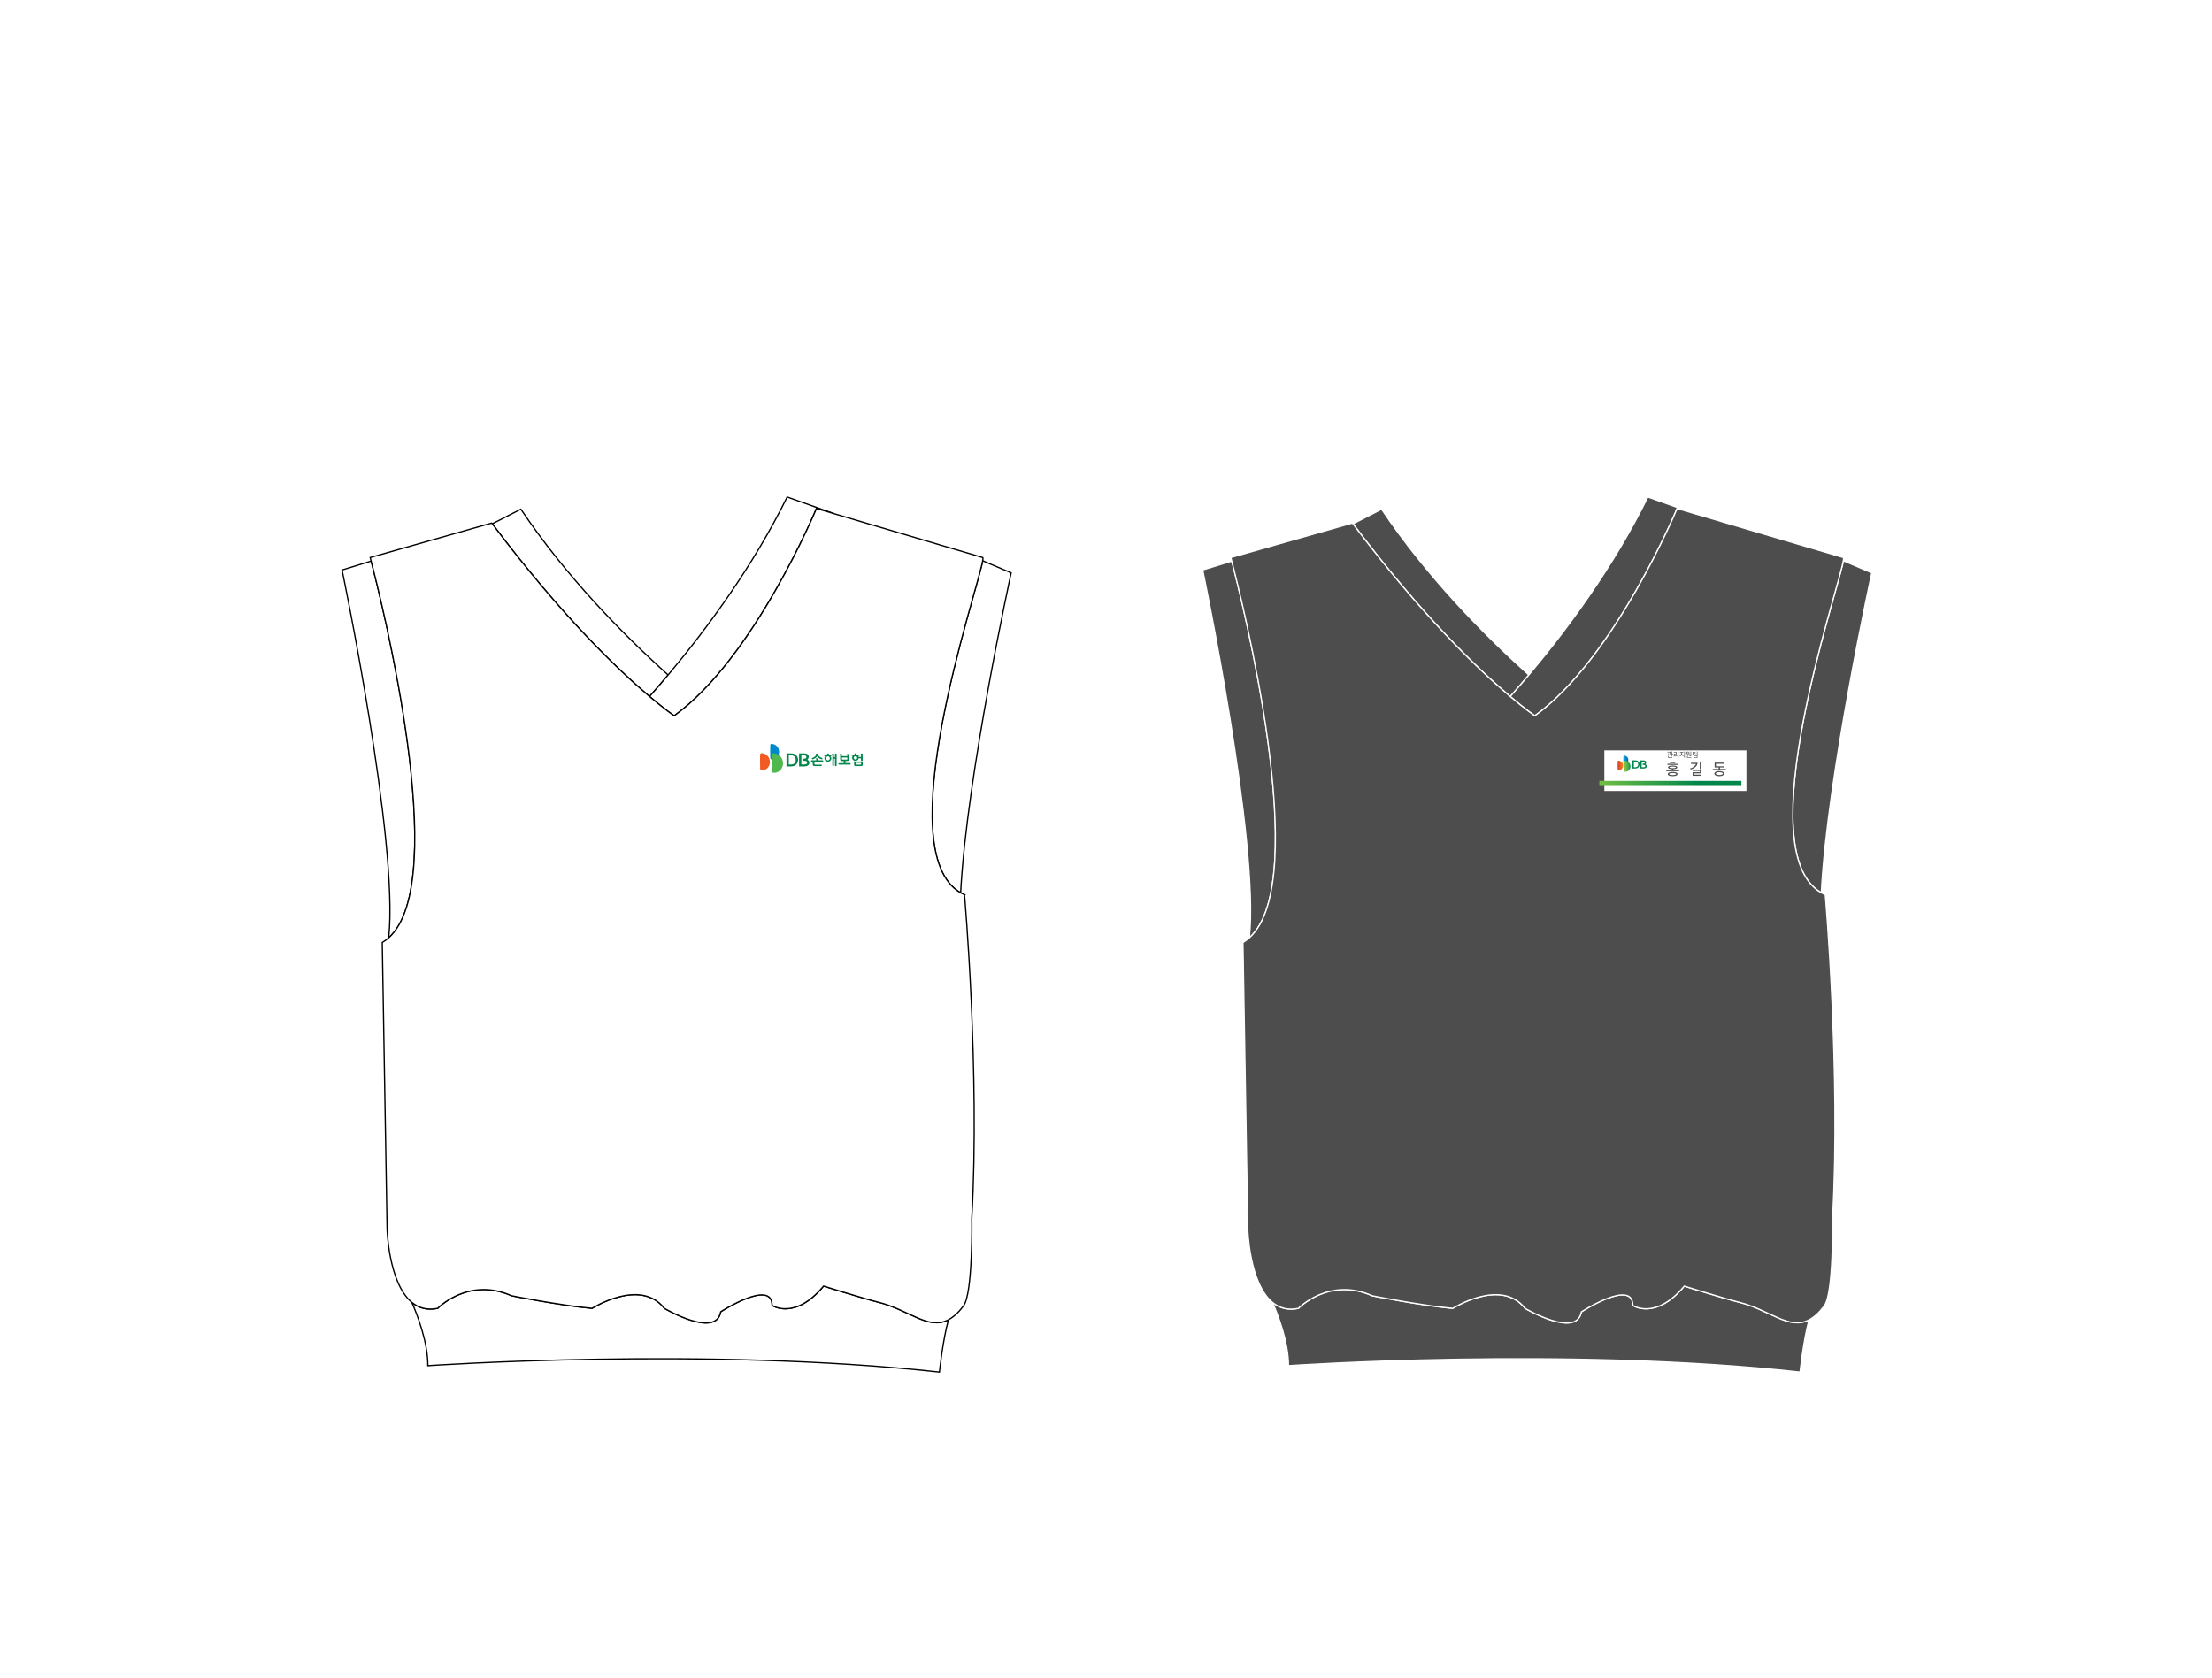 <svg width="485" height="368" viewBox="0 0 485 368" fill="none" xmlns="http://www.w3.org/2000/svg">
<rect width="485" height="368" fill="white"/>
<path d="M192.571 285.594C189.104 284.723 180.586 282.062 180.586 282.062C174.246 289.663 169.306 286.298 169.306 286.298C169.306 280.385 158.025 287.707 158.025 287.707C156.969 293.621 145.688 286.947 145.688 286.947C140.396 280.19 129.82 286.947 129.82 286.947C122.766 286.298 112.19 284.185 112.19 284.185C102.671 279.968 95.969 286.947 95.969 286.947C93.615 287.429 91.761 286.836 90.297 285.622C91.511 288.412 93.81 294.335 93.81 299.516C93.81 299.516 154.865 295.289 205.974 300.925C205.974 300.925 206.725 293.862 207.948 289.45C203.536 291.767 199.374 287.29 192.571 285.585V285.594Z" fill="white" stroke="black" stroke-width="0.278"/>
<path d="M81.377 123.053L75 125.008C75 125.008 87.495 184.784 85.224 205.686C99.229 193.293 83.388 130.737 81.377 123.053Z" fill="white" stroke="black" stroke-width="0.278"/>
<path d="M142.418 152.759C143.725 151.276 145.088 149.71 146.487 148.032C136.384 138.939 124.028 126.324 114.203 111.67L107.938 114.886C123.25 135.269 135.707 147.087 142.418 152.759Z" fill="white" stroke="black" stroke-width="0.278"/>
<path d="M147.816 156.986C165.437 144.296 179.016 111.512 179.016 111.512L182.853 112.643L172.592 109C165.112 124.183 155.065 137.808 146.491 148.032C145.091 149.7 143.729 151.276 142.422 152.759C145.879 155.688 147.816 156.986 147.816 156.986Z" fill="white" stroke="black" stroke-width="0.278"/>
<path d="M210.627 195.805C211.944 170.204 221.704 125.639 221.704 125.639L215.456 122.979C214.214 129.958 194.638 186.731 210.627 195.805Z" fill="white" stroke="black" stroke-width="0.278"/>
<path d="M211.495 196.231C211.199 196.101 210.911 195.953 210.633 195.804C194.654 186.73 214.22 129.948 215.462 122.978C215.537 122.589 215.546 122.338 215.49 122.283L182.854 112.652L179.017 111.521C179.017 111.521 165.438 144.306 147.817 156.995C147.817 156.995 145.889 155.688 142.423 152.768C135.712 147.096 123.255 135.278 107.942 114.895C107.896 114.84 107.849 114.775 107.803 114.719L81.164 122.274C81.164 122.274 81.238 122.552 81.368 123.052C83.379 130.736 99.22 193.292 85.215 205.685C84.779 206.065 84.316 206.408 83.815 206.705L83.889 210.968V211.07L84.872 269.623C84.872 269.623 85.187 281.394 90.285 285.621C91.749 286.835 93.603 287.428 95.957 286.946C95.957 286.946 102.659 279.967 112.178 284.184C112.178 284.184 122.754 286.298 129.808 286.946C129.808 286.946 140.384 280.189 145.676 286.946C145.676 286.946 156.957 293.62 158.013 287.706C158.013 287.706 169.294 280.393 169.294 286.298C169.294 286.298 174.225 289.662 180.574 282.062C180.574 282.062 189.101 284.722 192.559 285.593C199.362 287.289 203.524 291.775 207.936 289.458C209.011 288.893 210.096 287.938 211.245 286.437C213.349 283.665 213.071 267.259 213.071 267.259C214.888 235.272 211.477 196.24 211.477 196.24L211.495 196.231Z" fill="white" stroke="black" stroke-width="0.278"/>
<path d="M168.21 165.688C168.034 165.521 167.82 165.391 167.552 165.299C167.422 165.252 167.199 165.188 167.014 165.188C166.856 165.188 166.717 165.243 166.68 165.401C166.615 165.697 166.643 168.293 166.671 168.598C166.69 168.821 166.782 168.951 167.042 168.941C168.849 168.914 169.313 166.726 168.2 165.697L168.21 165.688Z" fill="#F15A22"/>
<path d="M170.275 163.603C170.117 163.454 169.914 163.334 169.682 163.25C169.561 163.204 169.367 163.148 169.2 163.148C169.061 163.148 168.931 163.195 168.903 163.343C168.848 163.612 168.866 165.966 168.894 166.244C168.912 166.448 168.996 166.559 169.228 166.559C170.868 166.532 171.295 164.548 170.284 163.612L170.275 163.603Z" fill="#0088CB"/>
<path d="M171.003 165.791C170.799 165.606 170.549 165.449 170.253 165.347C170.104 165.3 169.854 165.217 169.65 165.217C169.465 165.217 169.307 165.272 169.27 165.458C169.196 165.801 169.233 168.758 169.261 169.101C169.279 169.351 169.381 169.499 169.678 169.499C171.736 169.462 172.273 166.969 171.003 165.801V165.791Z" fill="#4FB84F"/>
<path d="M180.364 166.745H179.345V166.328H178.891V166.356C178.891 166.43 178.918 166.476 178.974 166.504V166.745H177.954C177.954 166.745 177.871 166.764 177.843 166.792C177.815 166.819 177.797 166.856 177.797 166.903C177.797 166.949 177.815 166.986 177.843 167.014C177.871 167.042 177.917 167.06 177.954 167.06H180.355C180.355 167.06 180.439 167.042 180.466 167.014C180.494 166.986 180.513 166.94 180.513 166.903C180.513 166.866 180.494 166.819 180.466 166.792C180.439 166.764 180.401 166.745 180.355 166.745H180.364Z" fill="#00854A"/>
<path d="M180.045 167.701H178.673C178.608 167.701 178.581 167.673 178.581 167.608V167.256H178.117V167.284C178.117 167.358 178.145 167.395 178.21 167.423V167.691C178.21 167.905 178.33 168.016 178.571 168.016H180.045C180.045 168.016 180.119 167.997 180.156 167.97C180.193 167.942 180.203 167.905 180.203 167.858C180.203 167.821 180.184 167.784 180.156 167.747C180.119 167.719 180.082 167.701 180.045 167.701Z" fill="#00854A"/>
<path d="M178.127 166.533C178.127 166.533 178.191 166.533 178.219 166.533C178.349 166.495 178.47 166.449 178.562 166.394C178.655 166.338 178.738 166.282 178.812 166.236C178.952 166.134 179.072 166.023 179.165 165.884C179.248 166.023 179.369 166.134 179.517 166.236C179.591 166.292 179.675 166.347 179.767 166.394C179.86 166.449 179.971 166.495 180.11 166.533C180.138 166.533 180.175 166.542 180.203 166.533C180.258 166.533 180.296 166.505 180.323 166.449C180.351 166.403 180.351 166.356 180.323 166.31C180.305 166.273 180.268 166.245 180.212 166.227C180.082 166.19 179.971 166.134 179.878 166.078C179.786 166.023 179.702 165.958 179.628 165.902C179.443 165.735 179.35 165.541 179.35 165.318V165.281H178.896V165.318C178.896 165.318 178.896 165.365 178.905 165.383C178.905 165.402 178.933 165.42 178.952 165.448C178.952 165.587 178.868 165.745 178.701 165.902C178.636 165.967 178.553 166.023 178.46 166.078C178.368 166.134 178.256 166.18 178.117 166.227C178.071 166.245 178.034 166.273 178.006 166.31C177.988 166.356 177.988 166.403 178.006 166.449C178.034 166.505 178.071 166.523 178.127 166.533Z" fill="#00854A"/>
<path d="M183.091 166.071H182.85V165.283H182.414V165.32C182.414 165.385 182.442 165.431 182.507 165.459V167.878C182.507 167.924 182.525 167.961 182.553 167.999C182.59 168.036 182.627 168.045 182.674 168.045C182.72 168.045 182.757 168.026 182.794 167.999C182.831 167.961 182.84 167.924 182.84 167.878V166.395H183.081V167.869C183.081 167.869 183.1 167.952 183.137 167.989C183.174 168.026 183.211 168.045 183.258 168.045C183.304 168.045 183.35 168.026 183.378 167.989C183.415 167.952 183.434 167.915 183.434 167.869V165.273H183.081V166.061L183.091 166.071Z" fill="#00854A"/>
<path d="M182.195 165.531H181.732V165.262H181.343V165.531H180.861C180.814 165.531 180.777 165.549 180.749 165.577C180.722 165.605 180.703 165.642 180.703 165.688C180.703 165.734 180.722 165.772 180.749 165.799C180.777 165.827 180.814 165.846 180.861 165.846H180.963C180.916 165.901 180.87 165.966 180.833 166.04C180.787 166.133 180.768 166.226 180.768 166.328C180.768 166.43 180.787 166.532 180.833 166.615C180.87 166.708 180.926 166.791 181 166.856C181.065 166.921 181.148 166.976 181.231 167.014C181.324 167.051 181.417 167.069 181.528 167.069C181.639 167.069 181.732 167.051 181.815 167.014C181.908 166.976 181.982 166.921 182.047 166.856C182.121 166.782 182.168 166.708 182.214 166.615C182.251 166.522 182.27 166.43 182.27 166.328C182.27 166.226 182.251 166.133 182.205 166.04C182.168 165.966 182.131 165.901 182.084 165.846H182.177C182.177 165.846 182.26 165.827 182.288 165.799C182.316 165.772 182.334 165.734 182.334 165.688C182.334 165.642 182.316 165.614 182.288 165.577C182.26 165.54 182.214 165.531 182.177 165.531H182.195ZM181.917 166.494C181.899 166.55 181.871 166.596 181.834 166.643C181.797 166.689 181.751 166.717 181.704 166.735C181.658 166.763 181.602 166.773 181.547 166.773C181.491 166.773 181.435 166.763 181.389 166.735C181.343 166.717 181.296 166.68 181.259 166.643C181.222 166.606 181.194 166.559 181.176 166.494C181.157 166.439 181.148 166.383 181.148 166.318C181.148 166.253 181.157 166.198 181.176 166.142C181.194 166.087 181.222 166.04 181.259 166.003C181.296 165.957 181.333 165.929 181.389 165.901C181.445 165.883 181.491 165.864 181.547 165.864C181.602 165.864 181.649 165.873 181.704 165.901C181.751 165.92 181.797 165.957 181.834 166.003C181.871 166.04 181.899 166.087 181.917 166.142C181.936 166.198 181.954 166.253 181.954 166.318C181.954 166.383 181.945 166.439 181.917 166.494Z" fill="#00854A"/>
<path d="M186.388 167.359H185.368V166.904H185.795C186.036 166.904 186.156 166.793 186.156 166.58V165.375H185.702V165.412C185.702 165.477 185.73 165.523 185.785 165.551V165.829H184.59V165.384H184.135V165.421C184.135 165.486 184.163 165.533 184.219 165.56V166.599C184.219 166.812 184.339 166.923 184.571 166.923H184.997V167.377H183.978C183.978 167.377 183.894 167.396 183.867 167.423C183.839 167.451 183.82 167.488 183.82 167.535C183.82 167.581 183.839 167.618 183.867 167.646C183.894 167.674 183.932 167.692 183.978 167.692H186.379C186.379 167.692 186.462 167.674 186.49 167.646C186.518 167.618 186.536 167.581 186.536 167.535C186.536 167.488 186.518 167.451 186.49 167.423C186.462 167.396 186.425 167.377 186.379 167.377L186.388 167.359ZM184.682 166.589C184.617 166.589 184.59 166.552 184.59 166.487V166.135H185.785V166.487C185.785 166.552 185.758 166.589 185.693 166.589H184.692H184.682Z" fill="#00854A"/>
<path d="M188.702 165.281V165.318C188.702 165.383 188.73 165.429 188.785 165.457V166.013H188.266C188.266 166.013 188.257 165.985 188.248 165.967C188.211 165.902 188.173 165.846 188.109 165.791H188.322C188.322 165.791 188.396 165.772 188.424 165.744C188.452 165.716 188.47 165.679 188.47 165.642C188.47 165.605 188.452 165.568 188.424 165.54C188.396 165.512 188.359 165.494 188.322 165.494H187.775V165.234H187.367V165.494H186.82C186.82 165.494 186.746 165.512 186.718 165.54C186.69 165.568 186.672 165.605 186.672 165.642C186.672 165.679 186.69 165.716 186.718 165.744C186.746 165.772 186.783 165.791 186.82 165.791H187.015C186.959 165.846 186.913 165.902 186.876 165.967C186.839 166.041 186.82 166.124 186.82 166.208C186.82 166.291 186.839 166.384 186.876 166.467C186.913 166.541 186.968 166.615 187.033 166.68C187.098 166.736 187.172 166.782 187.265 166.819C187.358 166.856 187.45 166.875 187.552 166.875C187.654 166.875 187.747 166.856 187.84 166.819C187.932 166.782 188.007 166.736 188.071 166.68C188.146 166.615 188.192 166.551 188.229 166.467C188.248 166.421 188.266 166.365 188.275 166.31H188.767V166.717C188.767 166.764 188.785 166.81 188.822 166.847C188.859 166.884 188.906 166.903 188.952 166.903C188.998 166.903 189.045 166.884 189.082 166.847C189.119 166.81 189.137 166.764 189.137 166.717V165.281H188.683H188.702ZM187.84 166.467C187.766 166.541 187.682 166.578 187.571 166.578C187.46 166.578 187.367 166.541 187.302 166.467C187.228 166.393 187.2 166.31 187.2 166.208C187.2 166.106 187.237 166.022 187.302 165.957C187.376 165.892 187.46 165.855 187.571 165.855C187.682 165.855 187.766 165.892 187.84 165.957C187.905 166.032 187.942 166.115 187.942 166.208C187.942 166.3 187.905 166.393 187.84 166.467Z" fill="#00854A"/>
<path d="M187.188 167.043C187.188 167.108 187.215 167.154 187.271 167.182V167.692C187.271 167.905 187.391 168.016 187.632 168.016H188.8C189.032 168.016 189.153 167.905 189.153 167.692V167.006H187.188V167.043ZM187.642 167.302H188.791V167.618C188.791 167.682 188.754 167.71 188.689 167.71H187.744C187.679 167.71 187.642 167.673 187.642 167.618V167.302Z" fill="#00854A"/>
<path d="M173.493 165.234H172.445V168.089H173.493C174.355 168.089 174.985 167.487 174.985 166.662C174.985 165.837 174.383 165.225 173.493 165.234ZM174.475 166.671C174.475 167.274 174.077 167.663 173.474 167.663H172.946V165.679H173.474C174.095 165.679 174.475 166.05 174.475 166.671Z" fill="#00854A"/>
<path d="M177.011 166.615C177.196 166.486 177.316 166.235 177.316 165.967C177.316 165.503 176.946 165.234 176.334 165.234H175.203V168.089H176.352C177.048 168.089 177.465 167.783 177.465 167.274C177.465 166.968 177.316 166.754 177.011 166.615ZM176.149 166.412C176.056 166.43 176 166.486 175.982 166.578C175.972 166.643 175.982 166.717 176.019 166.764C176.047 166.801 176.084 166.829 176.139 166.838C176.204 166.847 176.278 166.856 176.352 166.856C176.575 166.866 176.816 166.875 176.927 167.079C176.992 167.199 176.983 167.357 176.899 167.459C176.816 167.57 176.668 167.644 176.436 167.654C176.408 167.654 176.38 167.654 176.343 167.654H175.704V165.67H176.278C176.658 165.67 176.807 165.781 176.807 166.013C176.807 166.143 176.76 166.254 176.658 166.328C176.575 166.393 176.445 166.393 176.325 166.393C176.269 166.393 176.195 166.393 176.13 166.412H176.149Z" fill="#00854A"/>
<path d="M381.283 285.594C377.817 284.723 369.289 282.062 369.289 282.062C362.949 289.663 358.009 286.298 358.009 286.298C358.009 280.385 346.728 287.707 346.728 287.707C345.672 293.621 334.391 286.947 334.391 286.947C329.099 280.19 318.523 286.947 318.523 286.947C311.469 286.298 300.893 284.185 300.893 284.185C291.374 279.968 284.673 286.947 284.673 286.947C282.318 287.429 280.465 286.836 279 285.622C280.214 288.412 282.513 294.335 282.513 299.516C282.513 299.516 343.568 295.289 394.677 300.925C394.677 300.925 395.428 293.862 396.651 289.45C392.239 291.767 388.077 287.281 381.274 285.585L381.283 285.594Z" fill="#4D4D4D" stroke="white" stroke-width="0.278"/>
<path d="M270.08 123.053L263.703 125.008C263.703 125.008 276.198 184.775 273.927 205.686C287.932 193.293 272.092 130.737 270.08 123.053Z" fill="#4D4D4D" stroke="white" stroke-width="0.278"/>
<path d="M331.137 152.759C332.444 151.276 333.806 149.701 335.206 148.032C325.112 138.939 312.756 126.324 302.922 111.67L296.656 114.886C311.959 135.278 324.426 147.087 331.137 152.769V152.759Z" fill="#4D4D4D" stroke="white" stroke-width="0.278"/>
<path d="M336.526 156.986C354.146 144.296 367.725 111.512 367.725 111.512L371.563 112.643L361.302 109C353.822 124.183 343.784 137.808 335.21 148.032C333.81 149.7 332.448 151.276 331.141 152.759C334.598 155.688 336.535 156.986 336.535 156.986H336.526Z" fill="#4D4D4D" stroke="white" stroke-width="0.278"/>
<path d="M399.337 195.805C400.653 170.195 410.413 125.639 410.413 125.639L404.175 122.979C402.933 129.958 383.357 186.731 399.346 195.805H399.337Z" fill="#4D4D4D" stroke="white" stroke-width="0.278"/>
<path d="M400.198 196.231C399.902 196.101 399.614 195.953 399.336 195.804C383.357 186.73 402.923 129.948 404.166 122.978C404.24 122.589 404.249 122.338 404.193 122.283L371.557 112.652L367.72 111.521C367.72 111.521 354.141 144.306 336.52 156.995C336.52 156.995 334.593 155.697 331.126 152.768C324.424 147.096 311.958 135.278 296.645 114.886C296.599 114.831 296.553 114.775 296.506 114.719L269.867 122.283C269.867 122.283 269.941 122.561 270.071 123.061C272.082 130.745 287.923 193.302 273.918 205.694C273.482 206.074 273.019 206.417 272.527 206.714L272.602 210.978V211.08L273.584 269.632C273.584 269.632 273.899 281.403 279.006 285.63C280.462 286.844 282.325 287.438 284.679 286.956C284.679 286.956 291.38 279.976 300.9 284.193C300.9 284.193 311.476 286.307 318.529 286.956C318.529 286.956 329.105 280.199 334.398 286.956C334.398 286.956 345.678 293.629 346.735 287.716C346.735 287.716 358.015 280.402 358.015 286.307C358.015 286.307 362.946 289.671 369.296 282.071C369.296 282.071 377.823 284.731 381.29 285.602C388.093 287.299 392.255 291.785 396.667 289.468C397.742 288.902 398.827 287.947 399.976 286.437C402.08 283.665 401.802 267.259 401.802 267.259C403.619 235.272 400.208 196.24 400.208 196.24L400.198 196.231Z" fill="#4D4D4D" stroke="white" stroke-width="0.278"/>
<g filter="url(#filter0_d_933_15477)">
<path d="M381.817 163.473H350.664V172.371H381.817V163.473Z" fill="white"/>
</g>
<path style="mix-blend-mode:multiply" d="M381.817 171.26H350.664V172.372H381.817V171.26Z" fill="url(#paint0_linear_933_15477)"/>
<path d="M367.758 168.302C367.758 168.367 367.73 168.422 367.684 168.478C367.638 168.533 367.563 168.57 367.471 168.608C367.378 168.645 367.267 168.672 367.146 168.682C367.063 168.691 366.979 168.7 366.896 168.7V168.895H368.175V169.145H365.32V168.895H366.599V168.7C366.516 168.7 366.433 168.691 366.349 168.682C366.219 168.663 366.108 168.645 366.015 168.608C365.923 168.57 365.858 168.533 365.802 168.478C365.756 168.422 365.728 168.367 365.728 168.302C365.728 168.237 365.756 168.181 365.802 168.135C365.849 168.079 365.923 168.042 366.015 168.005C366.108 167.968 366.219 167.94 366.349 167.922C366.479 167.903 366.609 167.894 366.748 167.894C366.887 167.894 367.017 167.894 367.146 167.922C367.276 167.949 367.378 167.968 367.471 168.005C367.563 168.042 367.638 168.088 367.684 168.135C367.73 168.181 367.758 168.246 367.758 168.311V168.302ZM367.888 167.755H365.598V167.514H367.888V167.755ZM367.814 169.757C367.814 169.905 367.721 170.026 367.526 170.109C367.341 170.193 367.072 170.23 366.738 170.23C366.405 170.23 366.136 170.193 365.951 170.109C365.765 170.035 365.673 169.914 365.673 169.757C365.673 169.618 365.765 169.507 365.951 169.423C366.136 169.34 366.405 169.303 366.738 169.303C367.072 169.303 367.332 169.34 367.526 169.423C367.721 169.507 367.814 169.618 367.814 169.757ZM366.748 169.544C366.516 169.544 366.331 169.562 366.182 169.599C366.043 169.636 365.969 169.692 365.969 169.757C365.969 169.831 366.043 169.887 366.182 169.924C366.321 169.961 366.516 169.989 366.748 169.989C366.979 169.989 367.165 169.97 367.304 169.924C367.443 169.877 367.517 169.831 367.517 169.757C367.517 169.692 367.443 169.646 367.304 169.599C367.165 169.562 366.97 169.544 366.738 169.544H366.748ZM367.461 168.302C367.461 168.302 367.443 168.255 367.406 168.228C367.369 168.209 367.322 168.19 367.258 168.172C367.193 168.163 367.109 168.144 367.026 168.135C366.933 168.135 366.84 168.126 366.748 168.126C366.655 168.126 366.553 168.126 366.47 168.135C366.386 168.144 366.303 168.153 366.238 168.172C366.173 168.19 366.117 168.2 366.08 168.228C366.043 168.246 366.025 168.274 366.025 168.302C366.025 168.329 366.043 168.357 366.08 168.376C366.117 168.394 366.164 168.413 366.238 168.431C366.312 168.45 366.386 168.459 366.47 168.459C366.562 168.459 366.655 168.469 366.748 168.469C366.84 168.469 366.942 168.469 367.026 168.459C367.119 168.459 367.193 168.441 367.258 168.431C367.322 168.422 367.369 168.404 367.406 168.376C367.443 168.357 367.461 168.329 367.461 168.302ZM367.304 167.356H366.173V167.115H367.304V167.356Z" fill="#4D4D4F"/>
<path d="M372.2 167.291C372.2 167.365 372.181 167.421 372.172 167.486C372.126 167.764 371.968 168.014 371.699 168.246C371.43 168.487 371.106 168.653 370.707 168.755L370.531 168.542C370.902 168.45 371.217 168.292 371.458 168.088C371.671 167.912 371.801 167.727 371.838 167.55H370.782V167.291H372.2ZM373.034 170.146H371.124V169.367H372.7V169.089H371.124V168.839H372.988V169.608H371.412V169.895H373.034V170.146ZM372.988 167.143V168.681H372.691V167.143H372.988Z" fill="#4D4D4F"/>
<path d="M375.947 168.313V167.256H377.986V167.506H376.234V168.062H378.014V168.313H377.115V168.655H378.394V168.915H375.539V168.655H376.818V168.313H375.938H375.947ZM378.042 169.657C378.042 169.823 377.949 169.953 377.754 170.064C377.569 170.176 377.3 170.231 376.966 170.231C376.633 170.231 376.373 170.176 376.179 170.074C375.984 169.962 375.891 169.833 375.891 169.666C375.891 169.508 375.984 169.378 376.179 169.267C376.373 169.156 376.633 169.11 376.966 169.11C377.3 169.11 377.569 169.165 377.754 169.267C377.94 169.369 378.042 169.508 378.042 169.666V169.657ZM376.976 169.36C376.735 169.36 376.549 169.388 376.41 169.443C376.271 169.499 376.197 169.573 376.197 169.657C376.197 169.74 376.271 169.823 376.41 169.879C376.549 169.935 376.735 169.972 376.976 169.972C377.217 169.972 377.402 169.944 377.541 169.879C377.68 169.814 377.754 169.74 377.754 169.657C377.754 169.573 377.68 169.499 377.541 169.443C377.402 169.388 377.207 169.36 376.976 169.36Z" fill="#4D4D4F"/>
<path d="M365.925 165.539C366.11 165.539 366.268 165.53 366.407 165.512V165.632C366.268 165.651 366.11 165.66 365.925 165.66H365.508V165.539H365.777V165.234H365.906V165.539H365.925ZM366.277 164.891V165.057C366.277 165.196 366.259 165.317 366.231 165.41H366.101C366.129 165.308 366.147 165.196 366.147 165.067V165.002H365.591V164.881H366.277V164.891ZM366.648 166.188H365.73V165.79H365.86V166.068H366.648V166.188ZM366.62 165.892H366.49V164.816H366.62V165.271H366.815V165.4H366.62V165.892Z" fill="#4D4D4F"/>
<path d="M367.769 165.864C367.621 165.883 367.463 165.892 367.278 165.892H367V165.327H367.473V165.03H367V164.91H367.612V165.438H367.13V165.772H367.278C367.445 165.772 367.612 165.762 367.76 165.744V165.855L367.769 165.864ZM368.038 164.826V166.207H367.908V164.826H368.038Z" fill="#4D4D4F"/>
<path d="M368.775 165.039V165.141C368.775 165.28 368.812 165.41 368.896 165.531C368.979 165.642 369.063 165.744 369.155 165.809L369.063 165.892C368.961 165.809 368.868 165.697 368.785 165.577C368.757 165.54 368.738 165.494 368.72 165.456C368.701 165.503 368.673 165.549 368.646 165.595C368.553 165.744 368.46 165.846 368.377 165.92L368.266 165.846C368.358 165.762 368.442 165.66 368.525 165.54C368.609 165.41 368.646 165.28 368.646 165.141V165.039H368.349V164.919H369.081V165.039H368.775ZM369.415 164.826V166.207H369.285V164.826H369.415Z" fill="#4D4D4F"/>
<path d="M370.064 165.438C370.249 165.438 370.416 165.429 370.565 165.41V165.521C370.435 165.54 370.287 165.549 370.12 165.549V165.781H369.99V165.549H369.656V165.438H370.064ZM370.435 165.104C370.435 165.104 370.435 165.169 370.407 165.206C370.379 165.243 370.361 165.271 370.333 165.29C370.305 165.317 370.268 165.327 370.222 165.345C370.185 165.355 370.138 165.364 370.092 165.364C370.046 165.364 369.999 165.364 369.962 165.345C369.925 165.336 369.888 165.317 369.851 165.29C369.823 165.271 369.795 165.234 369.777 165.206C369.758 165.169 369.749 165.141 369.749 165.104C369.749 165.067 369.749 165.039 369.777 165.002C369.795 164.965 369.814 164.937 369.851 164.919C369.879 164.9 369.916 164.882 369.962 164.863C369.999 164.854 370.046 164.845 370.092 164.845C370.138 164.845 370.185 164.845 370.222 164.863C370.259 164.873 370.296 164.891 370.333 164.919C370.361 164.947 370.388 164.974 370.407 165.002C370.426 165.03 370.435 165.067 370.435 165.104ZM370.305 165.104C370.305 165.104 370.287 165.03 370.249 165.002C370.212 164.974 370.166 164.965 370.101 164.965C370.046 164.965 369.99 164.974 369.953 165.002C369.916 165.03 369.897 165.067 369.897 165.104C369.897 165.141 369.916 165.178 369.953 165.206C369.99 165.234 370.046 165.243 370.101 165.243C370.157 165.243 370.212 165.234 370.249 165.206C370.287 165.178 370.305 165.141 370.305 165.104ZM370.833 166.189H369.897V165.846H370.036V166.077H370.833V166.198V166.189ZM370.796 164.826V165.901H370.667V165.762H370.314V165.651H370.667V164.826H370.796Z" fill="#4D4D4F"/>
<path d="M371.916 165.558C371.777 165.577 371.62 165.586 371.444 165.586H371.156V164.9H371.768V165.012H371.286V165.178H371.74V165.29H371.286V165.475H371.453C371.62 165.475 371.768 165.475 371.916 165.447V165.558ZM372.185 166.189H371.351V165.697H372.185V166.189ZM372.046 165.818H371.471V166.077H372.046V165.818ZM372.185 164.826V165.623H372.055V164.826H372.185Z" fill="#4D4D4F"/>
<path d="M355.554 167.125C355.452 167.033 355.331 166.958 355.183 166.903C355.109 166.875 354.988 166.838 354.886 166.838C354.794 166.838 354.72 166.866 354.701 166.958C354.664 167.125 354.683 168.58 354.701 168.747C354.71 168.868 354.766 168.942 354.905 168.942C355.915 168.923 356.184 167.7 355.554 167.125Z" fill="url(#paint1_linear_933_15477)"/>
<path d="M356.713 165.957C356.62 165.874 356.509 165.8 356.379 165.763C356.314 165.735 356.203 165.707 356.11 165.707C356.027 165.707 355.962 165.735 355.943 165.818C355.906 165.967 355.925 167.292 355.943 167.44C355.943 167.552 355.999 167.616 356.129 167.616C357.046 167.598 357.287 166.486 356.722 165.967L356.713 165.957Z" fill="url(#paint2_linear_933_15477)"/>
<path d="M357.116 167.182C357.005 167.08 356.866 166.987 356.699 166.932C356.615 166.904 356.476 166.857 356.356 166.857C356.254 166.857 356.17 166.885 356.143 166.987C356.096 167.182 356.124 168.841 356.143 169.036C356.152 169.175 356.217 169.258 356.374 169.258C357.533 169.24 357.83 167.84 357.116 167.182Z" fill="url(#paint3_linear_933_15477)"/>
<path d="M358.571 166.764H357.922V168.543H358.571C359.108 168.543 359.498 168.173 359.498 167.653C359.498 167.134 359.127 166.764 358.571 166.764ZM359.182 167.663C359.182 168.034 358.932 168.275 358.561 168.275H358.237V167.042H358.561C358.941 167.042 359.182 167.273 359.182 167.663Z" fill="#00854A"/>
<path d="M360.77 167.626C360.881 167.552 360.965 167.394 360.965 167.228C360.965 166.94 360.733 166.773 360.353 166.773H359.648V168.553H360.371C360.807 168.553 361.067 168.358 361.067 168.043C361.067 167.849 360.974 167.719 360.779 167.626M360.232 167.496C360.177 167.515 360.14 167.543 360.13 167.598C360.13 167.635 360.13 167.682 360.158 167.71C360.177 167.737 360.205 167.747 360.232 167.756C360.269 167.756 360.316 167.756 360.362 167.765C360.501 167.765 360.649 167.774 360.714 167.904C360.751 167.978 360.751 168.071 360.696 168.145C360.649 168.219 360.548 168.266 360.409 168.266C360.39 168.266 360.371 168.266 360.353 168.266H359.954V167.033H360.316C360.557 167.033 360.65 167.098 360.65 167.246C360.65 167.33 360.622 167.394 360.557 167.441C360.501 167.478 360.427 167.478 360.353 167.478C360.316 167.478 360.269 167.478 360.232 167.478V167.496Z" fill="#00854A"/>
<defs>
<filter id="filter0_d_933_15477" x="350.191" y="163" width="34.308" height="12.05" filterUnits="userSpaceOnUse" color-interpolation-filters="sRGB">
<feFlood flood-opacity="0" result="BackgroundImageFix"/>
<feColorMatrix in="SourceAlpha" type="matrix" values="0 0 0 0 0 0 0 0 0 0 0 0 0 0 0 0 0 0 127 0" result="hardAlpha"/>
<feOffset dx="1.103" dy="1.103"/>
<feGaussianBlur stdDeviation="0.788"/>
<feColorMatrix type="matrix" values="0 0 0 0 0.427 0 0 0 0 0.431 0 0 0 0 0.443 0 0 0 0.75 0"/>
<feBlend mode="normal" in2="BackgroundImageFix" result="effect1_dropShadow_933_15477"/>
<feBlend mode="normal" in="SourceGraphic" in2="effect1_dropShadow_933_15477" result="shape"/>
</filter>
<linearGradient id="paint0_linear_933_15477" x1="350.664" y1="171.816" x2="381.826" y2="171.816" gradientUnits="userSpaceOnUse">
<stop stop-color="#72BF44"/>
<stop offset="0.7" stop-color="#00854A"/>
</linearGradient>
<linearGradient id="paint1_linear_933_15477" x1="356" y1="168" x2="354.5" y2="168" gradientUnits="userSpaceOnUse">
<stop offset="0.1" stop-color="#F47920"/>
<stop offset="0.27" stop-color="#F17320"/>
<stop offset="0.49" stop-color="#E86223"/>
<stop offset="0.75" stop-color="#DA4727"/>
<stop offset="1" stop-color="#C9252C"/>
</linearGradient>
<linearGradient id="paint2_linear_933_15477" x1="356" y1="166.5" x2="357" y2="166.5" gradientUnits="userSpaceOnUse">
<stop stop-color="#14B1E7"/>
<stop offset="1" stop-color="#0061AF"/>
</linearGradient>
<linearGradient id="paint3_linear_933_15477" x1="356" y1="168" x2="357.5" y2="168" gradientUnits="userSpaceOnUse">
<stop stop-color="#8DC63F"/>
<stop offset="0.14" stop-color="#87C340"/>
<stop offset="0.32" stop-color="#76BE43"/>
<stop offset="0.52" stop-color="#5BB448"/>
<stop offset="0.74" stop-color="#35A74F"/>
<stop offset="0.97" stop-color="#069757"/>
<stop offset="1" stop-color="#009559"/>
</linearGradient>
</defs>
</svg>
